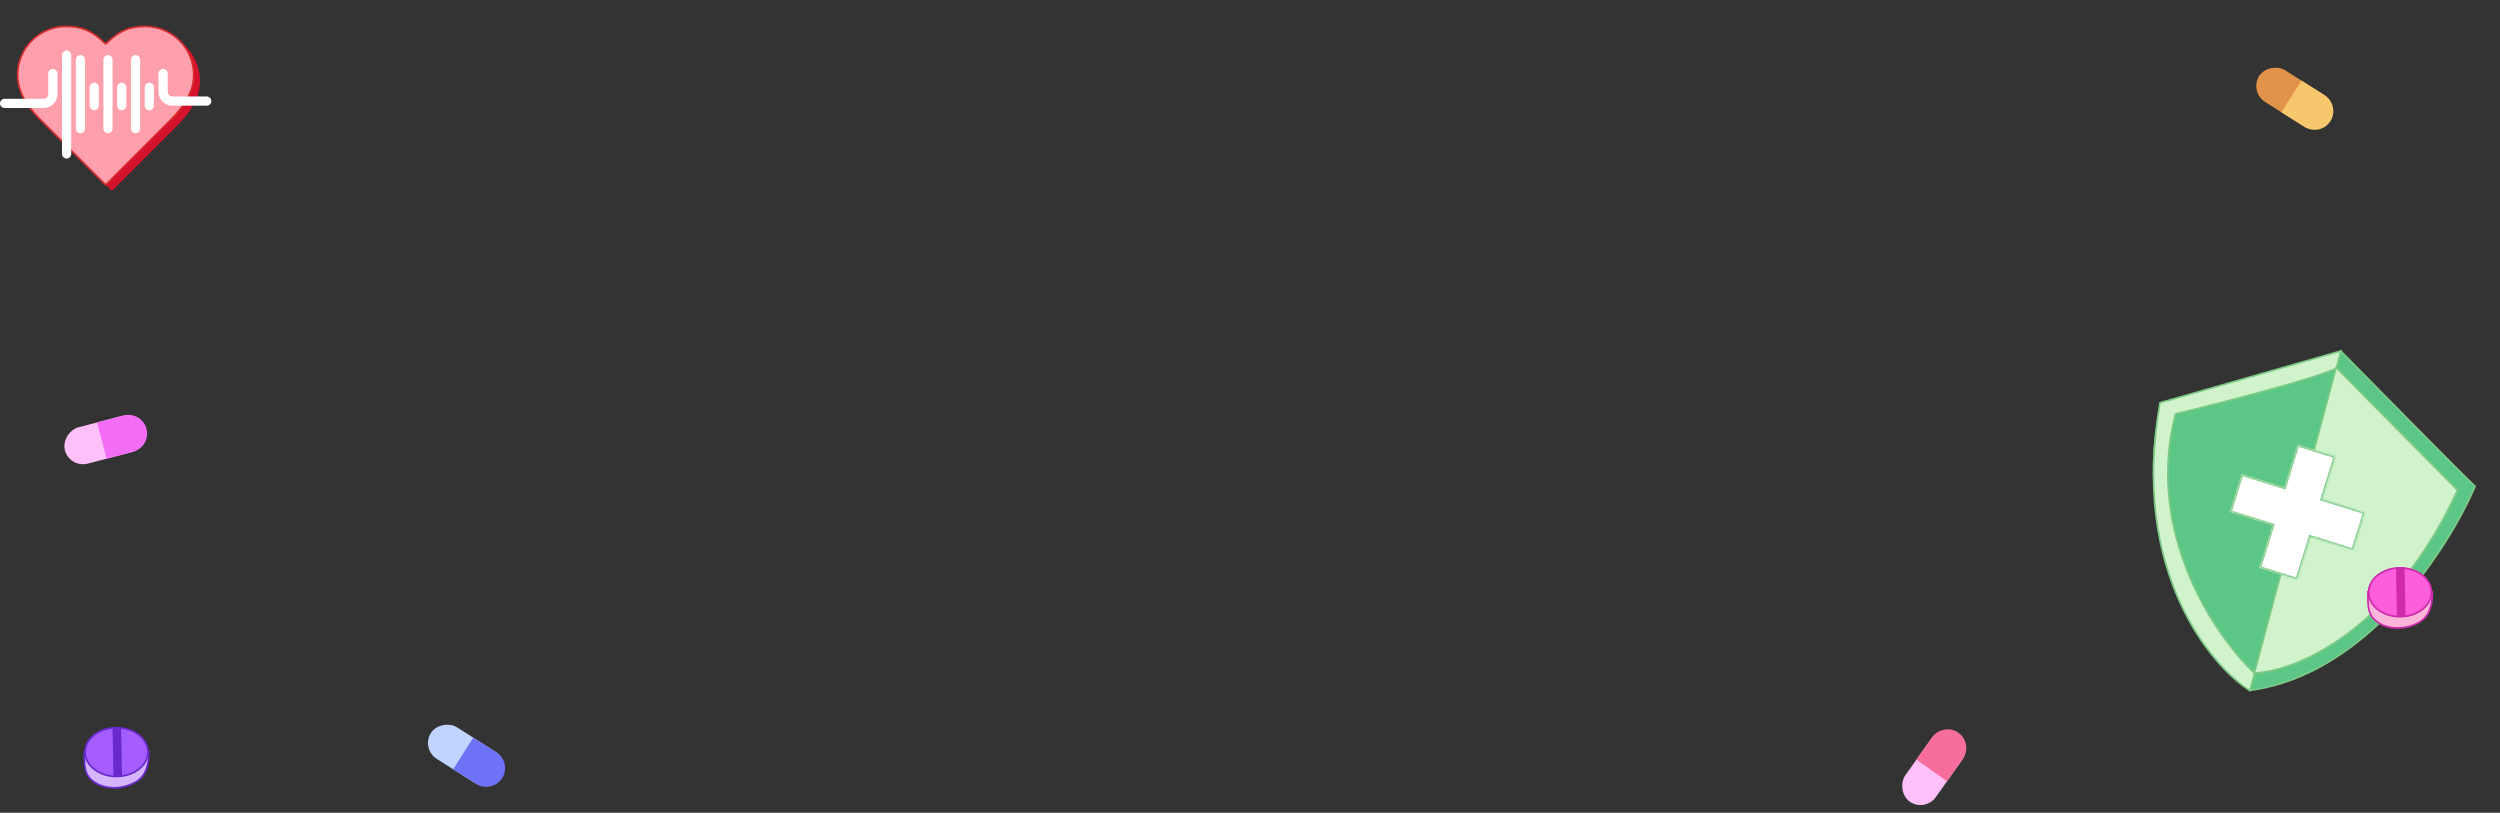 <svg width="1455" height="473" viewBox="0 0 1455 473" fill="none" xmlns="http://www.w3.org/2000/svg">
<rect x="0" y="0" width="1455" height="473" fill="#333333" stroke="none"/>
<path d="M101.012 75.222C108.648 67.74 116.387 58.771 116.387 47.035C116.387 39.559 113.417 32.389 108.131 27.103C102.845 21.817 95.675 18.847 88.2 18.847C79.18 18.847 72.825 21.41 65.137 29.097C57.45 21.41 51.095 18.847 42.075 18.847C34.599 18.847 27.429 21.817 22.143 27.103C16.857 32.389 13.887 39.559 13.887 47.035C13.887 58.822 21.575 67.791 29.262 75.222L65.137 111.097L101.012 75.222Z" fill="#D6112B"/>
<path d="M97.375 71.75C105.011 64.267 112.75 55.299 112.75 43.562C112.75 36.087 109.78 28.917 104.494 23.631C99.208 18.345 92.038 15.375 84.562 15.375C75.542 15.375 69.187 17.938 61.5 25.625C53.812 17.938 47.457 15.375 38.437 15.375C30.961 15.375 23.792 18.345 18.506 23.631C13.219 28.917 10.25 36.087 10.25 43.562C10.25 55.35 17.937 64.319 25.625 71.75L61.5 107.625L97.375 71.75Z" fill="#FF9FAB" stroke="#D52C2C" stroke-width="0.992" stroke-linecap="round" stroke-linejoin="round"/>
<path d="M2.674 60.164H25.402C28.356 60.164 30.75 57.769 30.75 54.816V42.783" stroke="white" stroke-width="5.348" stroke-linecap="round"/>
<path d="M120.326 58.827H100.272C97.318 58.827 94.924 56.432 94.924 53.479V42.783" stroke="white" stroke-width="5.348" stroke-linecap="round"/>
<path d="M38.772 32.087V89.576" stroke="white" stroke-width="5.348" stroke-linecap="round"/>
<path d="M46.794 34.761V74.87" stroke="white" stroke-width="5.348" stroke-linecap="round"/>
<path d="M62.837 34.761V74.87" stroke="white" stroke-width="5.348" stroke-linecap="round"/>
<path d="M78.881 34.761V74.87" stroke="white" stroke-width="5.348" stroke-linecap="round"/>
<path d="M54.815 50.805L54.815 61.5" stroke="white" stroke-width="5.348" stroke-linecap="round"/>
<path d="M70.859 50.805L70.859 61.5" stroke="white" stroke-width="5.348" stroke-linecap="round"/>
<path d="M86.902 50.805L86.902 61.5" stroke="white" stroke-width="5.348" stroke-linecap="round"/>
<rect x="40.521" y="272.587" width="21.822" height="48.261" rx="10.911" transform="rotate(-104.654 40.521 272.587)" fill="#FFBFF9"/>
<path d="M62.039 266.96L56.519 245.848L71.946 241.814C77.697 240.31 83.593 243.686 85.208 249.406C86.846 255.207 83.471 261.236 77.671 262.873L62.039 266.96Z" fill="#F36DF6"/>
<rect x="244.946" y="435.821" width="21.822" height="48.261" rx="10.911" transform="rotate(-57.655 244.946 435.821)" fill="#BFD5FF"/>
<path d="M263.737 447.721L275.412 429.285L288.884 437.816C293.906 440.996 295.459 447.611 292.377 452.694C289.252 457.847 282.54 459.491 277.387 456.365L263.737 447.721Z" fill="#6D72F6"/>
<rect x="1309" y="53.437" width="21.822" height="48.261" rx="10.911" transform="rotate(-57.655 1309 53.437)" fill="#E1934A"/>
<path d="M1327.79 65.336L1339.47 46.9L1352.94 55.431C1357.96 58.611 1359.51 65.226 1356.43 70.309C1353.31 75.462 1346.59 77.106 1341.44 73.981L1327.79 65.336Z" fill="#F6C76D"/>
<rect x="1120.33" y="472.836" width="21.822" height="48.261" rx="10.911" transform="rotate(-144.7 1120.33 472.836)" fill="#FFBFF9"/>
<path d="M1133.18 454.684L1115.37 442.073L1124.58 429.059C1128.02 424.208 1134.7 422.999 1139.62 426.339C1144.61 429.725 1145.9 436.513 1142.51 441.497L1133.18 454.684Z" fill="#F66D9E"/>
<path d="M49.144 441.833V437.472H86.627V438.217C86.627 444.686 85.03 451.458 79.506 454.824C76.124 456.885 71.701 458.5 66.378 458.5C59.773 458.5 55.346 456.014 52.588 453.275C49.647 450.353 49.144 445.979 49.144 441.833Z" fill="#D5B5FD" stroke="#682ACE"/>
<path d="M86.127 437.697C86.127 445.431 78.05 451.895 67.814 451.895C57.577 451.895 49.5 445.431 49.5 437.697C49.5 429.964 57.577 423.5 67.814 423.5C78.05 423.5 86.127 429.964 86.127 437.697Z" fill="#A55EFD" stroke="#682ACE"/>
<path d="M67.957 423.226L68.532 451.943" stroke="#682ACE" stroke-width="5"/>
<path d="M1440.49 283.044C1433.49 276.563 1385.52 227.907 1362.41 204.39C1351.38 210.639 1288.42 226.888 1258.32 234.231C1238.33 311.119 1284.13 377.962 1309.52 401.773C1377.77 392.747 1425.27 318.859 1440.49 283.044Z" fill="#5CC686" stroke="#7CCA85"/>
<path d="M1309.47 401.952L1362.45 204.247L1257.12 234.411C1239.58 333.206 1287.57 388.184 1309.47 401.952Z" fill="#D1F3CC" stroke="#7CCA85"/>
<path d="M1430.38 284.987C1424.06 279.145 1380.8 235.288 1359.96 214.09C1350.01 219.721 1293.25 234.355 1266.11 240.969C1248.09 310.258 1289.4 370.506 1312.3 391.968C1373.84 383.844 1416.66 317.262 1430.38 284.987Z" fill="#5CC686" stroke="#7CCA85"/>
<path d="M1312.03 391.704L1359.65 213.984L1430.3 285.299C1391.95 368.314 1335.47 390.825 1312.03 391.704Z" fill="#D1F3CC" stroke="#7CCA85"/>
<mask id="path-27-inside-1_10671_6656" fill="white">
<path fill-rule="evenodd" clip-rule="evenodd" d="M1359.19 265.677L1337.22 258.849L1329.5 283.677L1304.68 275.959L1297.85 297.922L1322.68 305.64L1314.96 330.468L1336.92 337.296L1344.64 312.468L1369.47 320.186L1376.3 298.223L1351.47 290.505L1359.19 265.677Z"/>
</mask>
<path fill-rule="evenodd" clip-rule="evenodd" d="M1359.19 265.677L1337.22 258.849L1329.5 283.677L1304.68 275.959L1297.85 297.922L1322.68 305.64L1314.96 330.468L1336.92 337.296L1344.64 312.468L1369.47 320.186L1376.3 298.223L1351.47 290.505L1359.19 265.677Z" fill="white"/>
<path d="M1337.22 258.849L1337.52 257.894L1336.56 257.597L1336.27 258.552L1337.22 258.849ZM1359.19 265.677L1360.14 265.973L1360.44 265.018L1359.48 264.722L1359.19 265.677ZM1329.5 283.677L1329.21 284.632L1330.16 284.929L1330.46 283.974L1329.5 283.677ZM1304.68 275.959L1304.97 275.004L1304.02 274.707L1303.72 275.662L1304.68 275.959ZM1297.85 297.922L1296.89 297.625L1296.6 298.58L1297.55 298.877L1297.85 297.922ZM1322.68 305.64L1323.63 305.937L1323.93 304.982L1322.97 304.685L1322.68 305.64ZM1314.96 330.468L1314 330.171L1313.71 331.126L1314.66 331.423L1314.96 330.468ZM1336.92 337.296L1336.63 338.251L1337.58 338.548L1337.88 337.593L1336.92 337.296ZM1344.64 312.468L1344.94 311.513L1343.98 311.216L1343.69 312.171L1344.64 312.468ZM1369.47 320.186L1369.17 321.141L1370.13 321.438L1370.42 320.483L1369.47 320.186ZM1376.3 298.223L1377.25 298.52L1377.55 297.565L1376.59 297.268L1376.3 298.223ZM1351.47 290.505L1350.51 290.208L1350.22 291.163L1351.17 291.459L1351.47 290.505ZM1336.93 259.804L1358.89 266.631L1359.48 264.722L1337.52 257.894L1336.93 259.804ZM1330.46 283.974L1338.18 259.146L1336.27 258.552L1328.55 283.38L1330.46 283.974ZM1304.38 276.914L1329.21 284.632L1329.8 282.722L1304.97 275.004L1304.38 276.914ZM1298.8 298.219L1305.63 276.256L1303.72 275.662L1296.89 297.625L1298.8 298.219ZM1322.97 304.685L1298.15 296.967L1297.55 298.877L1322.38 306.595L1322.97 304.685ZM1315.91 330.765L1323.63 305.937L1321.72 305.343L1314 330.171L1315.91 330.765ZM1337.22 336.341L1315.26 329.513L1314.66 331.423L1336.63 338.251L1337.22 336.341ZM1343.69 312.171L1335.97 336.999L1337.88 337.593L1345.6 312.765L1343.69 312.171ZM1369.76 319.231L1344.94 311.513L1344.34 313.423L1369.17 321.141L1369.76 319.231ZM1375.34 297.926L1368.51 319.889L1370.42 320.483L1377.25 298.52L1375.34 297.926ZM1351.17 291.459L1376 299.178L1376.59 297.268L1351.76 289.55L1351.17 291.459ZM1358.23 265.38L1350.51 290.208L1352.42 290.801L1360.14 265.973L1358.23 265.38Z" fill="#7CCA85" mask="url(#path-27-inside-1_10671_6656)"/>
<path d="M1378.14 348.833V344.472H1415.63V345.217C1415.63 351.686 1414.03 358.458 1408.51 361.824C1405.12 363.885 1400.7 365.5 1395.38 365.5C1388.77 365.5 1384.35 363.014 1381.59 360.275C1378.65 357.353 1378.14 352.979 1378.14 348.833Z" fill="#FDB5DC" stroke="#CE2AAA"/>
<path d="M1415.13 344.697C1415.13 352.431 1407.05 358.895 1396.81 358.895C1386.58 358.895 1378.5 352.431 1378.5 344.697C1378.5 336.964 1386.58 330.5 1396.81 330.5C1407.05 330.5 1415.13 336.964 1415.13 344.697Z" fill="#FD5EDA" stroke="#CE2AAA"/>
<path d="M1396.96 330.226L1397.53 358.943" stroke="#CE2AAA" stroke-width="5"/>
</svg>
